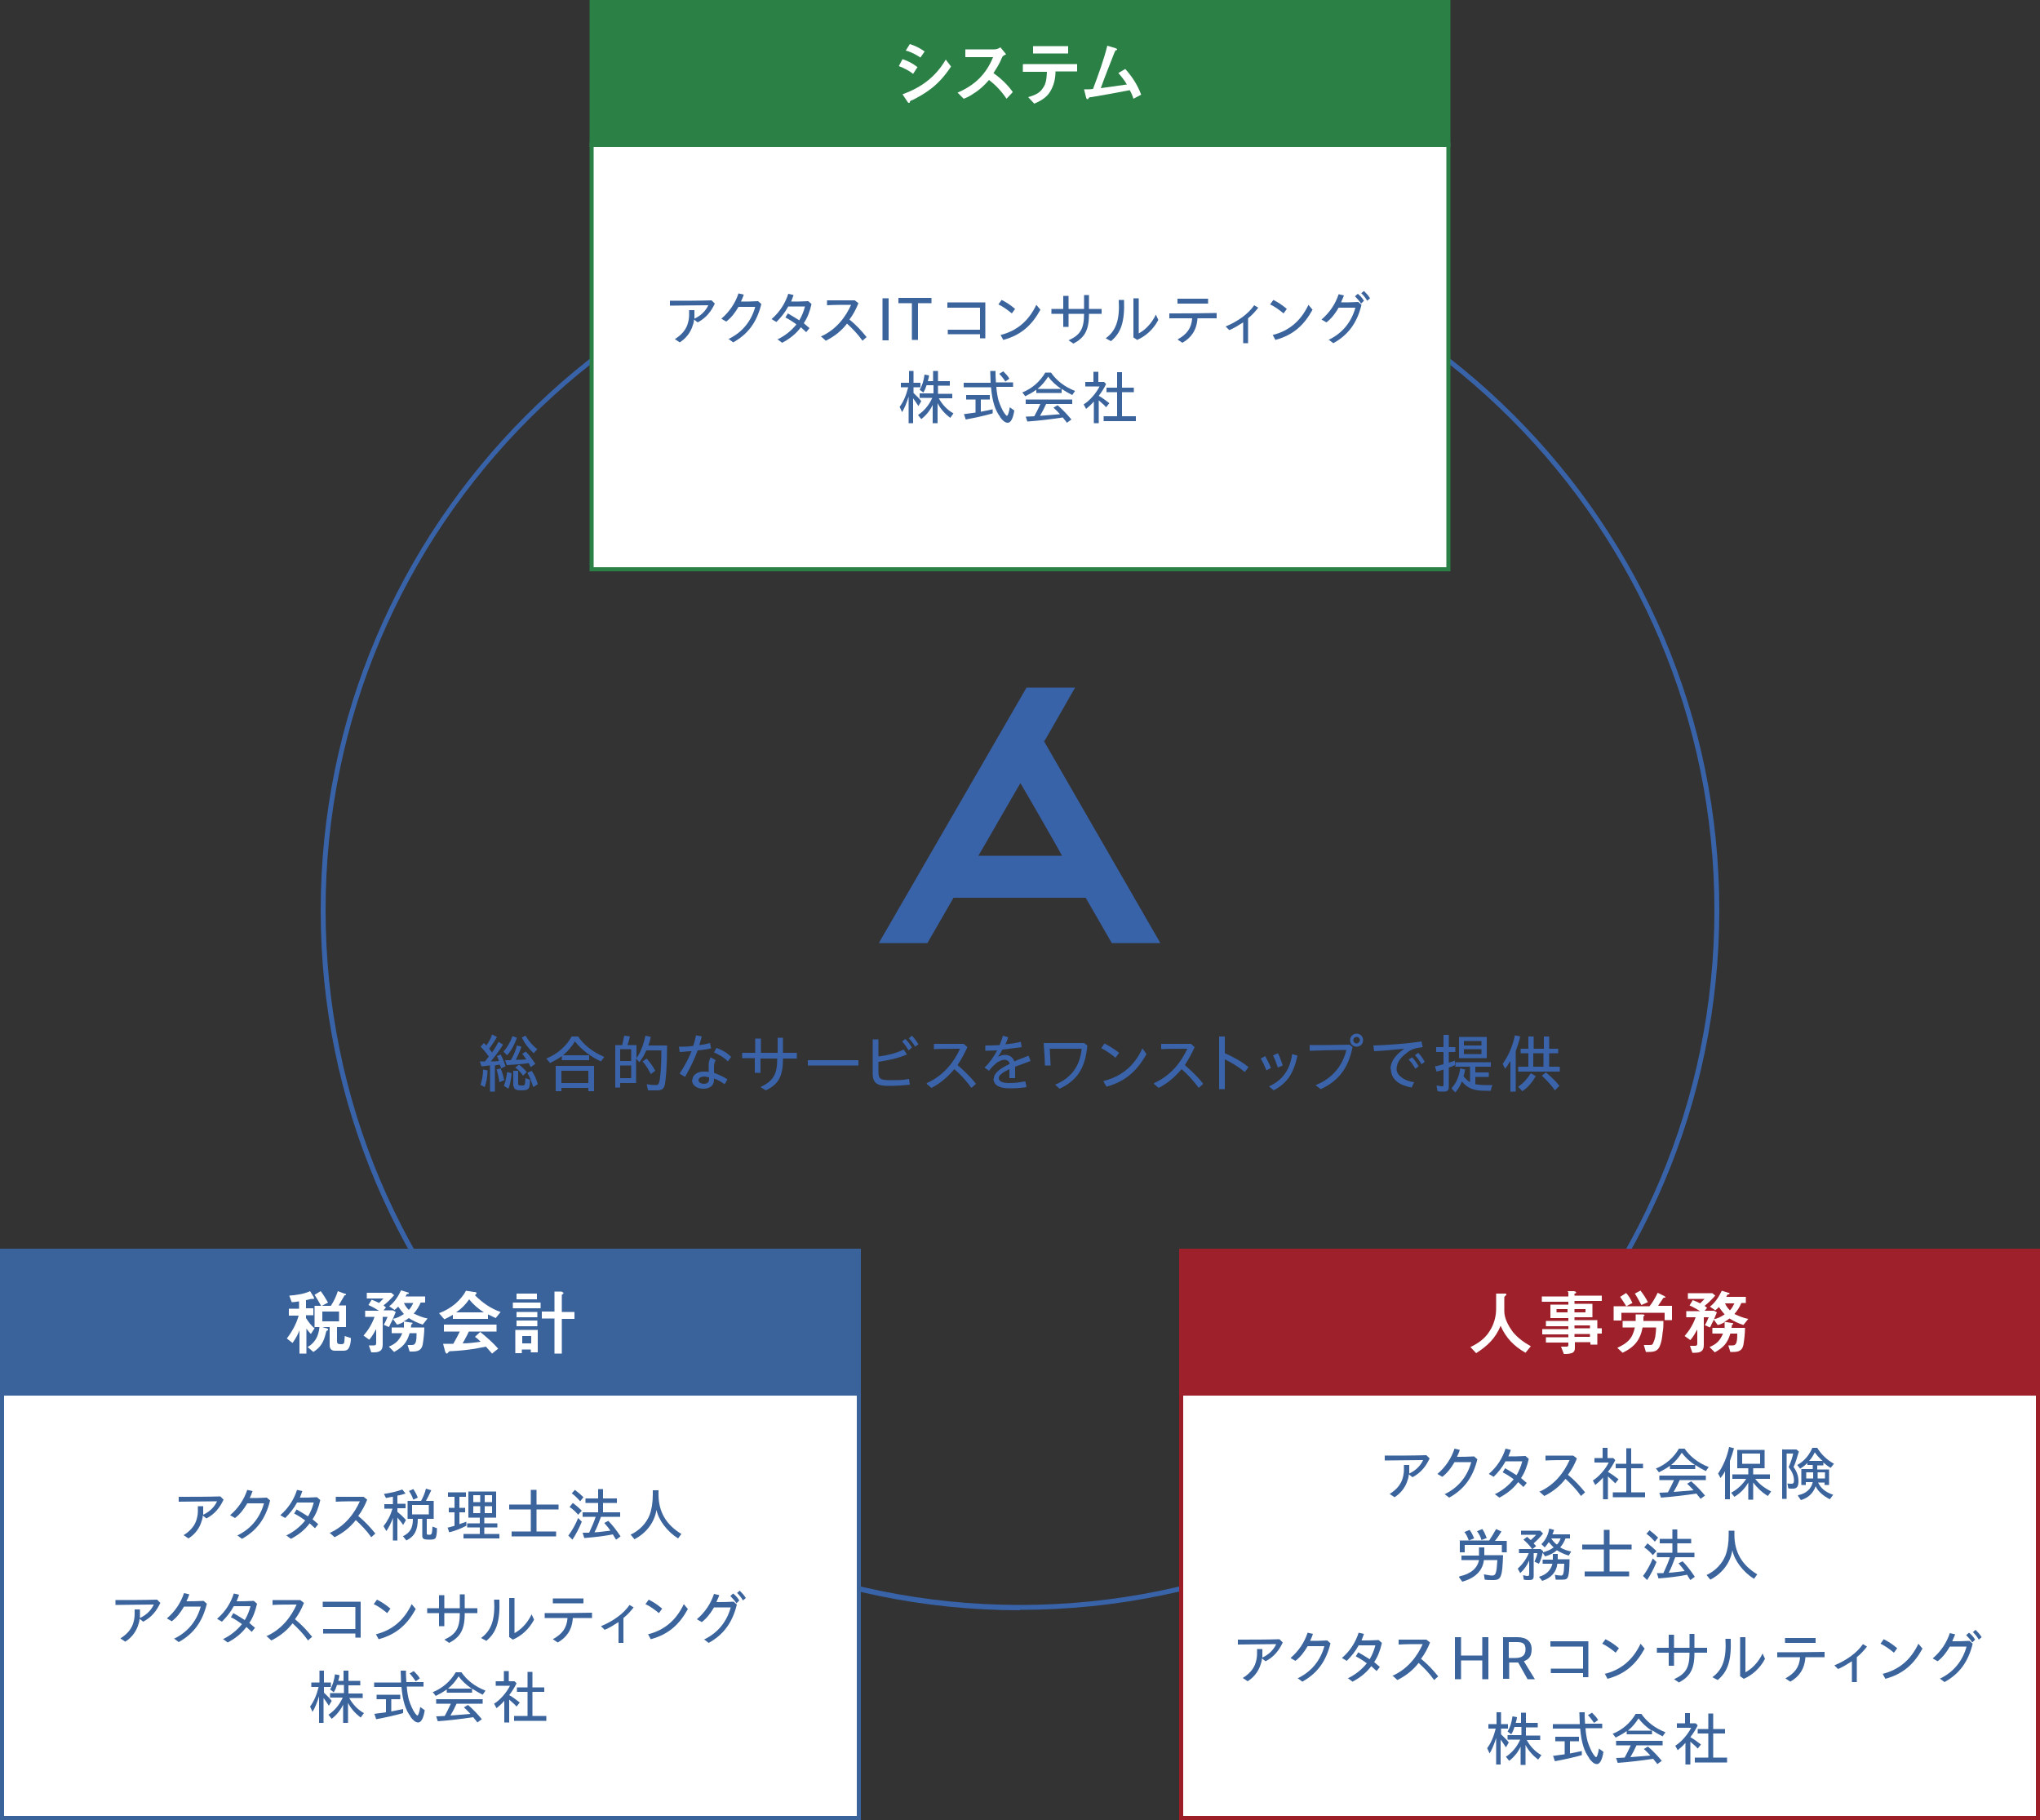 <?xml version="1.0" encoding="UTF-8"?>
<svg id="text" xmlns="http://www.w3.org/2000/svg" width="500" height="446" version="1.1" viewBox="0 0 500 446">
  <rect x="0" y="0" width="500" height="446" fill="#333333" stroke="none"/>
  <path d="M256,181.6c.3-.5,7.5-13.1,7.5-13.1h-11.9l-36.2,62.6h11.9s6.2-10.7,6.4-11.1h32.4c.3.5,6.4,11.1,6.4,11.1h11.9s-28.3-49.1-28.6-49.6ZM239.8,209.7c.8-1.3,9.5-16.5,10.3-17.8.8,1.3,9.5,16.4,10.2,17.8h-20.5Z" style="fill: #3963a9; stroke-width: 0px;"/>
  <path d="M250,394.6c-94.5,0-171.4-77-171.4-171.5S155.5,51.5,250,51.5s171.4,77,171.4,171.5-76.9,171.5-171.4,171.5ZM250,52.7c-93.8,0-170.2,76.4-170.2,170.3s76.3,170.3,170.2,170.3,170.2-76.4,170.2-170.3S343.8,52.7,250,52.7Z" style="fill: #3963a9; stroke-width: 0px;"/>
  <g>
    <rect x="289.5" y="341.5" width="210" height="104" style="fill: #fff; stroke-width: 0px;"/>
    <path d="M499,342v103h-209v-103h209M500,341h-211v105h211v-105h0Z" style="fill: #9c1f27; stroke-width: 0px;"/>
  </g>
  <rect x="289" y="306" width="211" height="36" style="fill: #9d202a; stroke-width: 0px;"/>
  <g>
    <rect x=".5" y="341.5" width="210" height="104" style="fill: #fff; stroke-width: 0px;"/>
    <path d="M210,342v103H1v-103h209M211,341H0v105h211v-105h0Z" style="fill: #3a639c; stroke-width: 0px;"/>
  </g>
  <rect y="306" width="211" height="36" style="fill: #3a639c; stroke-width: 0px;"/>
  <g>
    <rect x="145" y="35.5" width="210" height="104" style="fill: #fff; stroke-width: 0px;"/>
    <path d="M354.5,36v103h-209V36h209M355.5,35h-211v105h211V35h0Z" style="fill: #2b8045; stroke-width: 0px;"/>
  </g>
  <rect x="144.5" width="211" height="36" style="fill: #2b8045; stroke-width: 0px;"/>
  <g>
    <path d="M368.6,317c.5,0,.6,0,.6.2s0,.1-.2.3-.3.3-.3.4v3.4c0,1.8,1,3.6,2.1,5.1,1.2,1.5,2.8,2.6,4.4,3.5l-1.3,1.6c-2.8-1.6-4.8-3.6-6.1-6.6-1.3,3.1-3.2,4.9-6,6.7l-1.4-1.5c1.9-.9,3.6-2.1,4.7-3.9,1.1-1.7,1.6-3.6,1.6-5.6v-3.6h2Z" style="fill: #fff; stroke-width: 0px;"/>
    <path d="M384.2,316.4h1.6c.2.1.5.1.5.3s0,.2-.3.3-.1,0-.1.2v.3h6.7v1.3h-6.7v.7h4.4v3.3h-4.4v.7h5.6v2h1.1v1.3h-1.1v2.7h-1.7v-.6h-3.8v1.3c0,.7-.1,1.1-.8,1.4-.4.1-.9.2-1.4.2h-.5l-.7-1.8c.4,0,.7,0,1.1,0s.7,0,.7-.4v-.6h-5.5v-1.3h5.5v-.7h-6.4v-1.3h6.4v-.7h-5.5v-1.3h5.5v-.7h-4.4v-3.3h4.4v-.7h-6.5v-1.3h6.5v-1ZM384.2,321.6v-.8h-2.7v.8h2.7ZM388.6,321.6v-.8h-2.7v.8h2.7ZM389.7,325.5v-.7h-3.8v.7h3.8ZM389.7,327.6v-.7h-3.8v.7h3.8Z" style="fill: #fff; stroke-width: 0px;"/>
    <path d="M406.3,316.8l1.6.8c.2.1.3.2.3.3s0,.1-.2.1c-.3,0-.3,0-.6.5-.1.2-.3.4-.4.6-.3.4-.4.6-.6.9h3.4v3.5h-1.8v-1.8h-10.6v1.9h-1.9v-3.5h8.8c.8-1,1.4-2.1,2-3.3ZM407.7,323.8c0,.9,0,1.8-.2,2.8-.1,1.2-.3,2.4-.7,3.3-.5,1.1-1.2,1.4-2.7,1.4h-.7l-.5-1.7c.4,0,.7,0,1.4,0s.7-.1.9-.5c.2-.4.4-1,.5-1.5.1-.8.2-1.5.2-2.3h-3.3c-.6,3.1-2,4.8-4.9,6.2l-1.3-1.2c2.5-1.2,3.7-2.2,4.3-5h-3v-1.6h3.2c0-.4,0-.9,0-1.3s0-.2,0-.3h1.9c.2.1.3.2.3.2s0,.1-.2.2c0,0-.1.1-.1.3,0,.2,0,.7,0,.9h4.9ZM398.5,316.8c.7.7,1.2,1.6,1.6,2.5l-1.5.8c-.7-1.1-1-1.6-1.5-2.3l1.4-.9ZM402.1,316.3c.7.9,1.3,1.8,1.8,2.8l-1.6.7c-.5-.9-1-1.9-1.6-2.8l1.5-.8Z" style="fill: #fff; stroke-width: 0px;"/>
    <path d="M417.8,324.9c.4-.7.7-1.4,1-2.1h-1.2v6.8c0,1.5-.8,1.9-2.2,1.9h-.6l-.6-1.7c.3,0,.7,0,1.1,0s.7,0,.7-.6v-3.4c-.5.9-1,1.8-1.7,2.6l-1.4-1c1.2-1.4,2.1-2.9,2.7-4.6h-2.3v-1.5h3.4c-.8-.5-1.7-1-2.6-1.4l.8-1.3c.6.2,1.2.5,1.8.8.4-.4.7-.7,1.1-1.1h-4.1v-1.4h6l.7.6c-.8.9-1.6,1.7-2.6,2.5.2.2.4.3.6.5l-.6.7h2.3l.7.4c-.4,1-.8,2-1.3,2.9-.1.3-.2.5-.4.8l-1.3-.6ZM422.7,325.6c0-.3,0-.6,0-1s0-.4,0-.6c-.5.3-1.1.6-1.7.7l-1-1.4c1-.2,1.8-.6,2.7-1.2-.5-.6-1-1.2-1.4-1.8-.3.3-.6.6-.9.8l-1.3-.9c1.3-1,2.2-2.4,2.9-3.9l1.6.5c.1,0,.3,0,.3.2s-.1.2-.3.2c-.1,0-.2,0-.3.2,0,.2-.2.3-.2.4h4.8v1.5h-1.1c-.4,1-1,1.9-1.7,2.7,1.1.5,2.2,1,3.4,1.2l-1.2,1.5c-1.2-.4-2.3-.9-3.4-1.6-.4.3-.8.6-1.3.8l1.8.3c.3,0,.4,0,.4.2s-.1.1-.2.2c0,0,0,0-.1.1,0,.2-.1.6-.1.7h3.3c0,1.3-.2,3-.4,4.2-.3,1.4-1.2,1.7-2.5,1.7h-.7l-.5-1.6h1c.6,0,.8-.2,1-.7.2-.7.2-1.4.2-2.2h-1.7c-.7,2.4-1.7,3.4-3.8,4.6l-1.3-1.3c1.7-.7,2.6-1.6,3.3-3.3h-2.6v-1.4h2.9ZM422.8,319.4c.3.7.7,1.2,1.2,1.7.5-.5.8-1.1,1.1-1.7h-2.4Z" style="fill: #fff; stroke-width: 0px;"/>
  </g>
  <g>
    <path d="M340.6,366.1c1.6-1,2.5-2.1,3-3.3.3-.8.5-1.7.5-2.6s0-.7,0-1.2h1.3c0,.6,0,.9,0,1.2s0,.6,0,.9c1.7-.8,2.8-2,3.4-3.3-3.1,0-7,.1-9.4.1v-1.2c3.5,0,7.1,0,10.2-.1l.8.8c-.9,1.9-2.1,3.5-4.2,4.6l-.9-.7c0,.7-.3,1.4-.5,2-.6,1.5-1.6,2.7-3,3.6l-1.2-.8Z" style="fill: #3b649d; stroke-width: 0px;"/>
    <path d="M354,366.2c3.6-1.7,5.7-4.6,6.6-7.9-1.5,0-3,0-4.1,0-.8,1.4-1.8,2.7-3,3.6l-1.2-.7c2-1.7,3.4-3.8,4.2-6.2l1.3.3c-.2.6-.4,1.1-.7,1.7,1.2,0,2.6,0,4.2-.1l.8.7c-1.1,4.5-3.3,7.4-6.9,9.4l-1.2-.9Z" style="fill: #3b649d; stroke-width: 0px;"/>
    <path d="M366.3,366.2c1.9-.9,3.5-2.2,4.7-3.7-.8-.6-1.7-1.2-2.7-1.7l.6-1c1,.6,1.9,1.1,2.8,1.7.6-1,1.1-2.2,1.4-3.4-1.5,0-3,0-4.1,0-.8,1.5-1.8,2.7-2.9,3.8l-1.2-.7c2.1-1.8,3.4-4,4.1-6.2l1.3.3c-.2.6-.4,1.1-.6,1.6,1.2,0,2.5,0,4.2-.1l.8.7c-.4,1.8-1,3.4-1.9,4.7.5.4.9.8,1.4,1.2l-.8,1c-.4-.4-.9-.8-1.3-1.2-1.2,1.6-2.7,2.8-4.6,3.8l-1.2-.9Z" style="fill: #3b649d; stroke-width: 0px;"/>
    <path d="M377.2,365.6c3.9-1.7,6.2-4.9,7.5-7.8-2.2,0-4.2,0-5.9.1v-1.2c1.8,0,3.9,0,6.8,0l.9.7c-.6,1.5-1.3,2.8-2.2,4,1.6,1.3,2.9,2.7,4.2,4.3l-1,.9c-1.2-1.7-2.5-3-3.8-4.2-1.3,1.7-3,3.1-5.2,4.2l-1.1-1Z" style="fill: #3b649d; stroke-width: 0px;"/>
    <path d="M392.8,362.2c-.6.7-1.2,1.2-1.8,1.7l-.6-1.1c1.5-.9,3.1-2.8,3.9-4.4h-3.5v-1.1h2v-2.5h1.2v2.5h1.4l.5.5c-.4.9-1.1,2-1.8,2.9.9.5,1.7,1.1,2.6,1.8l-.8,1c-.4-.4-.9-.9-1.8-1.7v5.6h-1.2v-5.3ZM395.4,365.7h3.2v-5.9h-2.6v-1.1h2.6v-3.8h1.2v3.8h2.9v1.1h-2.9v5.9h3.4v1.2h-7.9v-1.2Z" style="fill: #3b649d; stroke-width: 0px;"/>
    <path d="M405.8,359.9c2.5-1,4.4-2.7,5.7-4.9h1.4c1.3,1.9,3.3,3.5,5.9,4.5l-.7,1c-.8-.4-1.7-.9-2.6-1.5v1h-6.2v-.8c-.8.6-1.7,1.1-2.7,1.6l-.7-.9ZM415.8,366c-2.6.4-5.9.8-8.7,1l-.4-1.2c.8,0,1.7-.1,2.1-.1.5-.9,1-1.9,1.5-3h-3.6v-1.1h11.4v1.1h-6.4c-.5,1.1-.9,1.9-1.5,2.9,1.6-.1,3.4-.3,4.9-.4-.5-.5-.7-.8-1.6-1.6l1-.6c1.2,1,2.5,2.4,3.4,3.5l-1.1.8c-.4-.6-.6-.7-1-1.3ZM415.4,359c-1.3-.9-2.4-1.9-3.2-3-.7,1.1-1.5,2.1-2.6,3h5.9Z" style="fill: #3b649d; stroke-width: 0px;"/>
    <path d="M422.8,360.5c-.3.7-.7,1.1-1.1,1.7l-.6-1.1c1.2-1.8,2.2-4,2.7-6.5l1.2.3c-.3,1.1-.6,2-1,3.1v9.4h-1.2v-6.9ZM428.5,363.3c-.7,1.3-1.9,2.6-3.4,3.5l-.8-1c1.5-.8,2.8-2,3.7-3.4h-3.4v-1.1h3.9v-1.5h-2.7v-4.5h6.7v4.5h-2.8v1.5h4.1v1.1h-3.6c.9,1.2,2.2,2.2,3.9,3.1l-.8,1.1c-1.5-.9-2.7-2.1-3.6-3.3v4.2h-1.2v-4.1ZM431.4,358.7v-2.5h-4.4v2.5h4.4Z" style="fill: #3b649d; stroke-width: 0px;"/>
    <path d="M436.9,355.2h3.4l.6.5c-.5,1.7-.8,2.7-1.3,3.8.8,1.1,1.2,2.2,1.2,3.5s-.4,1.8-1.4,1.8-.7,0-1.1-.1l-.2-1.2c.3.1.6.1,1,.1s.6-.2.6-.8c0-1.1-.4-2.1-1.3-3.3.5-1.1.9-2.3,1.1-3.3h-1.6v11.1h-1.1v-12.2ZM440.7,366.4c2-.4,3.2-1.5,3.6-3.2h-1.7v.7h-1.1v-3.9h2.8v-1h-1.3v-.5c-.5.5-1.1,1-1.8,1.4l-.7-.9c1.7-.9,3-2.5,3.7-4.2h1.2c1,1.6,2.3,2.9,4.1,3.9l-.8,1c-.6-.3-1.2-.8-1.8-1.3v.7h-1.5v1h2.9v3.8h-1.1v-.6h-1.6c.7,1.4,1.7,2.3,3.7,3l-.8,1.1c-1.6-.8-2.9-1.9-3.5-3.2-.5,1.6-1.8,2.9-3.6,3.4l-.7-1ZM444.4,362.3v-1.5h-1.7v1.5h1.7ZM446.7,358c-.8-.7-1.4-1.4-1.9-2.1-.4.8-.8,1.5-1.4,2.1h3.2ZM447.3,362.3v-1.5h-1.8v1.5h1.8Z" style="fill: #3b649d; stroke-width: 0px;"/>
    <path d="M357.7,386.3c2.8-.6,4.4-2,4.8-4h-4.3v-1.1h4.3v-2h1.3v1.9h4.6c-.1,2.6-.2,4.1-.5,4.9-.3.9-.7,1.2-1.9,1.2s-1.4,0-2.1-.1l-.2-1.3c.7.1,1.5.3,2,.3.9,0,1.1-.5,1.3-3.8h-3.3c-.3,2.6-2.1,4.4-5.3,5.3l-.8-1.1ZM357.7,377.5h7.3c.6-.9,1.2-1.9,1.7-2.8l1.3.6c-.5.8-1,1.6-1.6,2.3h2.9v2.8h-1.2v-1.8h-9.1v1.8h-1.2v-2.8ZM359,375.4l1.2-.5c.5.7.8,1.3,1.1,2.1l-1.3.5c-.3-.8-.6-1.5-1.1-2.1ZM362.1,375.2l1.2-.5c.4.5.7,1.2,1.1,2.2l-1.3.5c-.2-.8-.6-1.5-1.1-2.2Z" style="fill: #3b649d; stroke-width: 0px;"/>
    <path d="M373.5,387.2l-.2-1.2c.4.1.8.2,1.1.2s.4-.1.4-.5v-3.3c-.5,1.2-1.3,2.3-2.2,3.1l-.6-1.1c1.1-1,2.1-2.3,2.7-3.8h-2.4v-1h3.2c-.5-.8-1.4-1.7-2.1-2.3l.9-.7c.3.3.4.4.9.8.5-.5,1-.9,1.3-1.3h-3.7v-1h4.7l.7.7c-.7.9-1.5,1.7-2.3,2.4.2.3.4.4.6.7l-.9.7h2l.6.5v.3c1-.3,1.8-.6,2.6-1.2-.4-.4-.8-.8-1.2-1.3-.3.4-.6.9-1,1.3l-.8-.8c1-1,1.7-2.3,1.9-3.8l1.2.3c-.1.4-.2.6-.4,1.1h4.3v1h-1.1c-.3.8-.7,1.5-1.3,2.2.8.5,1.7.8,2.7,1l-.6,1c-1.1-.3-2.1-.8-2.9-1.3-.8.7-1.8,1.2-2.9,1.5l-.6-.9c-.2,1-.5,1.9-.9,2.7l-1.1-.5c.3-.7.6-1.4.7-2.1h-.9v5.6c0,.8-.3,1-1.1,1s-.9,0-1.3-.1ZM377.2,386.4c1.8-.5,2.9-1.6,3.3-3.2h-2.4v-1h2.5v-1.4h1.2v1.3h2.9c-.1,4.6-.3,5-1.7,5s-1,0-1.7,0l-.2-1.2c.4.1,1,.2,1.5.2s.7-.2.8-2.9h-1.7c-.2,2-1.5,3.5-3.7,4.2l-.8-1ZM382.5,377h-2.3c.4.6.9,1.2,1.4,1.5.4-.4.7-.9.9-1.5Z" style="fill: #3b649d; stroke-width: 0px;"/>
    <path d="M388.4,385.1h4.7v-5.4h-5.3v-1.2h5.3v-3.6h1.4v3.6h5.4v1.2h-5.4v5.4h4.8v1.2h-10.9v-1.2Z" style="fill: #3b649d; stroke-width: 0px;"/>
    <path d="M402.7,386.2c.9-1.2,1.7-2.6,2.4-4.3l.9.9c-.7,1.7-1.5,3.2-2.3,4.4l-1-1ZM403,379.2l.8-1c.8.6,1.5,1.2,2.2,1.9l-.9,1c-.6-.7-1.3-1.4-2.1-1.9ZM403.5,375.9l.8-.9c.8.6,1.5,1.2,2.1,1.8l-.8,1c-.6-.7-1.3-1.4-2-1.9ZM413.5,385.9c-1.9.4-4.4.7-7,.9l-.4-1.3c.6,0,1.1,0,1.6,0,.7-1.5,1.2-2.7,1.6-3.9h-3.2v-1.1h3.8v-2.3h-3.1v-1.1h3.1v-2.3h1.2v2.3h3.4v1.1h-3.4v2.3h4.2v1.1h-4.7c-.6,1.6-1,2.7-1.6,3.8.9,0,1.9-.2,3.9-.4-.6-.9-.9-1.2-1.5-1.9l1-.5c1,1,2,2.3,3,3.8l-1.1.8c-.4-.6-.5-.8-.8-1.3Z" style="fill: #3b649d; stroke-width: 0px;"/>
    <path d="M418.2,386c2.2-1,3.9-2.8,4.7-4.8.5-1.3.8-3,.8-5.1v-1h1.4v1c0,4.2,1.8,7.4,5.6,9.7l-.8,1.1c-2.7-1.7-4.8-4.5-5.3-7-.5,3.1-2.5,5.7-5.4,7.2l-.9-1.1Z" style="fill: #3b649d; stroke-width: 0px;"/>
    <path d="M304.6,411.2c1.6-1,2.5-2.1,3-3.3.3-.8.5-1.7.5-2.6s0-.7,0-1.2h1.3c0,.6,0,.9,0,1.2s0,.6,0,.9c1.7-.8,2.8-2,3.4-3.3-3.1,0-7,.1-9.4.1v-1.2c3.5,0,7.1,0,10.2-.1l.8.8c-.9,1.9-2.1,3.5-4.2,4.6l-.9-.7c0,.7-.3,1.4-.5,2-.6,1.5-1.6,2.7-3,3.6l-1.2-.8Z" style="fill: #3b649d; stroke-width: 0px;"/>
    <path d="M318,411.3c3.6-1.7,5.7-4.6,6.6-7.9-1.5,0-3,0-4.1,0-.8,1.4-1.8,2.7-3,3.6l-1.2-.7c2-1.7,3.4-3.8,4.2-6.2l1.3.3c-.2.6-.4,1.1-.7,1.7,1.2,0,2.6,0,4.2-.1l.8.7c-1.1,4.5-3.3,7.4-6.9,9.4l-1.2-.9Z" style="fill: #3b649d; stroke-width: 0px;"/>
    <path d="M330.3,411.3c1.9-.9,3.5-2.2,4.7-3.7-.8-.6-1.7-1.2-2.7-1.7l.6-1c1,.6,1.9,1.1,2.8,1.7.6-1,1.1-2.2,1.4-3.4-1.5,0-3,0-4.1,0-.8,1.5-1.8,2.7-2.9,3.8l-1.2-.7c2.1-1.8,3.4-4,4.1-6.2l1.3.3c-.2.6-.4,1.1-.6,1.6,1.2,0,2.5,0,4.2-.1l.8.7c-.4,1.8-1,3.4-1.9,4.7.5.4.9.8,1.4,1.2l-.8,1c-.4-.4-.9-.8-1.3-1.2-1.2,1.6-2.7,2.8-4.6,3.8l-1.2-.9Z" style="fill: #3b649d; stroke-width: 0px;"/>
    <path d="M341.2,410.7c3.9-1.7,6.2-4.9,7.5-7.8-2.2,0-4.2,0-5.9.1v-1.2c1.8,0,3.9,0,6.8,0l.9.7c-.6,1.5-1.3,2.8-2.2,4,1.6,1.3,2.9,2.7,4.2,4.3l-1,.9c-1.2-1.7-2.5-3-3.8-4.2-1.3,1.7-3,3.1-5.2,4.2l-1.1-1Z" style="fill: #3b649d; stroke-width: 0px;"/>
    <path d="M356.6,401.2h1.5v4.5h5.2v-4.5h1.5v10.3h-1.5v-4.6h-5.2v4.6h-1.5v-10.3Z" style="fill: #3b649d; stroke-width: 0px;"/>
    <path d="M368.3,401.2h3.6c2.2,0,3.5,1,3.5,2.9s-.7,2.5-1.9,3l2.7,4.4h-1.8l-2.3-4.1c-.2,0-.5,0-.7,0h-1.5v4h-1.5v-10.3ZM369.8,402.4v3.9h1.6c1.7,0,2.5-.7,2.5-2.1s-.6-1.8-2.1-1.8h-1.9Z" style="fill: #3b649d; stroke-width: 0px;"/>
    <path d="M380.1,408.9c2.5,0,5.2,0,7.9,0,0-1.8,0-3.6,0-5.4-3.1,0-5.7,0-8,0v-1.3c2.1,0,5.2,0,9.3,0,0,2.9,0,5.9,0,8.8h-1.3v-1c-2.5,0-5.3,0-7.9,0v-1.3Z" style="fill: #3b649d; stroke-width: 0px;"/>
    <path d="M392.7,402.8l.8-1.1c1.2.6,2.1,1.2,3.3,2.2l-.8,1.1c-1.1-.9-2.2-1.7-3.3-2.2ZM393.3,410.2c4-1,6.9-3.4,8.8-7.4l1,1.2c-2.1,3.8-4.7,6.2-9.1,7.4l-.7-1.3Z" style="fill: #3b649d; stroke-width: 0px;"/>
    <path d="M409,405c-1.1,0-2,0-2.9,0v-1.2c.8,0,1.8,0,2.9,0,0-1.1,0-2.1,0-3.2h1.3c0,1.1,0,2.1,0,3.2,1.2,0,2.5,0,3.8,0v-3.4s1.2,0,1.2,0c0,1.1,0,2.2,0,3.4,1,0,2.1,0,3.1,0v1.2s-3.1,0-3.1,0v.2c0,4-1.2,5.7-3.8,7.1l-1.2-.8c2.8-1.3,3.8-2.7,3.8-6.5h0c-1.4,0-2.6,0-3.8,0,0,1.1,0,2.1,0,3.2h-1.3c0-1.1,0-2.1,0-3.2Z" style="fill: #3b649d; stroke-width: 0px;"/>
    <path d="M419.7,411c2.5-1.8,3.5-4.5,3.2-9.4h1.3c.2,5.5-.8,8.1-3.2,10.1l-1.3-.7ZM426.5,410.7c0-3.3,0-6.4,0-9.5h1.3c0,2.9,0,5.7,0,8.6,1.5-.8,3.1-2.3,4.2-4.6l.6,1.3c-1.2,2.3-3.1,4-5.2,4.9l-1-.7Z" style="fill: #3b649d; stroke-width: 0px;"/>
    <path d="M437.6,411.3c2.3-1.3,3.4-2.7,3.6-5.2h-5.6s0-1.2,0-1.2c3.5,0,7.4,0,11.6-.1v1.3c-1.6,0-3.2,0-4.7,0-.2,3-1.6,4.8-3.7,6l-1.2-.8ZM437.5,401.4c2.5,0,4.8,0,7.5,0v1.2c-2.8,0-4.8,0-7.5,0v-1.2Z" style="fill: #3b649d; stroke-width: 0px;"/>
    <path d="M449.6,408.1c2.9-1.2,5.5-3,7-5.2l1,.6c-.7.9-1.5,1.8-2.5,2.6,0,2,0,4,0,6.1h-1.2c0-1.7,0-3.4,0-5.1-1.1.7-2.2,1.4-3.4,1.9l-.9-.9Z" style="fill: #3b649d; stroke-width: 0px;"/>
    <path d="M460.9,402.8l.8-1.1c1.2.6,2.1,1.2,3.3,2.2l-.8,1.1c-1.1-.9-2.2-1.7-3.3-2.2ZM461.4,410.2c4-1,6.9-3.4,8.8-7.4l1,1.2c-2.1,3.8-4.7,6.2-9.1,7.4l-.7-1.3Z" style="fill: #3b649d; stroke-width: 0px;"/>
    <path d="M475.4,411.4c3.6-1.7,5.7-4.6,6.6-7.9-1.5,0-3,0-4.1,0-.8,1.4-1.8,2.7-3,3.6l-1.2-.7c2-1.7,3.4-3.8,4.2-6.2l1.3.3c-.2.6-.5,1.1-.7,1.7,1.2,0,2.6,0,4.2-.1l.8.7c-1.1,4.5-3.3,7.4-6.9,9.4l-1.2-.9ZM481.9,400.7l.7-.6c.6.5,1,.9,1.5,1.7l-.7.7c-.5-.8-.9-1.1-1.5-1.8ZM483.5,400l.7-.6c.6.6,1,1,1.5,1.8l-.7.6c-.4-.7-.9-1.3-1.4-1.8Z" style="fill: #3b649d; stroke-width: 0px;"/>
    <path d="M366.7,425.9c-.5,1.6-1,2.8-1.6,3.8l-.6-1.3c.9-1.2,1.6-2.8,2.1-4.8h-1.8v-1.1h2v-2.9h1.1v2.9h1.7v1.1h-1.7v1.4c.7.7,1.3,1.2,1.9,2l-.7,1.2c-.5-.8-.8-1.2-1.3-1.9v6.1h-1.1v-6.5ZM372.8,427.8c-.6,1.4-1.6,2.7-2.9,3.7l-.8-1c1.5-1,2.7-2.4,3.5-4.2h-3.1v-1.1h3.4v-2h-1.7c-.2.6-.4,1.2-.8,1.8l-.9-.7c.6-.9,1-2.2,1.2-3.7l1.1.2c0,.5-.2.9-.3,1.4h1.3v-2.5h1.2v2.5h2.9v1.1h-2.9v2h3.5v1.1h-3.3c.8,1.5,2.1,2.9,3.6,3.7l-.8,1.1c-1.3-1-2.4-2.2-3.1-3.6v4.9h-1.2v-4.7Z" style="fill: #3b649d; stroke-width: 0px;"/>
    <path d="M389.5,430.8c-1.2-1.6-1.9-3.7-2.2-7.2h-6.7v-1.1h6.6c0-1-.1-2.1-.1-2.9h1.3c0,.8,0,1.7.1,2.8h4.2v1.1h-4.1c.1,1.4.3,2.4.5,3.2.4,1.3,1,2.6,1.5,3.3.3.4.5.6.6.6.2,0,.5-.8.7-2.1l1.1.8c-.3,2-.9,3-1.6,3s-1.3-.6-1.9-1.4ZM380.6,430.3c.8-.1,2-.3,2.9-.4v-3.2h-2.3v-1.1h5.8v1.1h-2.2v3c.9-.2,2.1-.4,2.9-.6v1c-1.7.5-4.4,1.1-6.6,1.5l-.4-1.2ZM389.2,420.3l1-.6c.7.7,1.1,1.1,1.5,1.8l-1,.7c-.5-.7-1-1.4-1.5-1.9Z" style="fill: #3b649d; stroke-width: 0px;"/>
    <path d="M395.2,424.9c2.5-1,4.4-2.7,5.7-4.9h1.4c1.3,1.9,3.3,3.5,5.9,4.5l-.7,1c-.8-.4-1.7-.9-2.6-1.5v1h-6.2v-.8c-.8.6-1.7,1.1-2.7,1.6l-.7-.9ZM405.2,431c-2.6.4-5.9.8-8.7,1l-.4-1.2c.8,0,1.7-.1,2.1-.1.5-.9,1-1.9,1.5-3h-3.6v-1.1h11.4v1.1h-6.4c-.5,1.1-.9,1.9-1.5,2.9,1.6-.1,3.4-.3,4.9-.4-.5-.5-.7-.8-1.6-1.6l1-.6c1.2,1,2.5,2.4,3.4,3.5l-1.1.8c-.4-.6-.6-.7-1-1.3ZM404.8,424.1c-1.3-.9-2.4-1.9-3.2-3-.7,1.1-1.5,2.1-2.6,3h5.9Z" style="fill: #3b649d; stroke-width: 0px;"/>
    <path d="M413,427.2c-.6.7-1.2,1.2-1.8,1.7l-.6-1.1c1.5-.9,3.1-2.8,3.9-4.4h-3.5v-1.1h2v-2.5h1.2v2.5h1.4l.5.5c-.4.9-1.1,2-1.8,2.9.9.5,1.7,1.1,2.6,1.8l-.8,1c-.4-.5-.9-.9-1.8-1.7v5.6h-1.2v-5.3ZM415.5,430.7h3.2v-5.9h-2.6v-1.1h2.6v-3.8h1.2v3.8h2.9v1.1h-2.9v5.9h3.4v1.2h-7.9v-1.2Z" style="fill: #3b649d; stroke-width: 0px;"/>
  </g>
  <g>
    <path d="M73.3,318.9c-.6.1-1.2.2-1.8.2l-.6-1.6c1.5-.1,3.7-.4,5.1-1.1l.8,1.3c0,.1.2.3.2.4s0,.2-.2.2-.1,0-.2,0c0,0-.1,0-.2,0-.3,0-1.2.3-1.4.3v2h1.8v1.7h-1.8v.7c.6.9,1.2,1.8,2.1,2.5l-.9,1.4c-.4-.4-.8-.9-1.1-1.3v6.1h-1.7v-5.7c-.4,1.1-1,2.1-1.7,3.1l-1.4-1.1c1.3-1.7,2.3-3.5,2.9-5.6h-2.4v-1.7h2.5v-1.7ZM77.1,325.3v-5.3h1.6c-.5-.9-1-1.8-1.6-2.7l1.5-.9c.7.9,1.2,1.8,1.8,2.8l-1.5.8h2.2c.7-1.1,1.3-2.3,1.7-3.6l1.6.6c.3,0,.4.1.4.2s0,.2-.2.2c-.2,0-.3.2-.3.3-.2.3-.4.7-.6,1-.2.4-.5.9-.7,1.2h1.8v5.3h-2.2v3.5c0,.5.2.7.9.7s.8-.1.9-.6c0-.5.1-.9.1-1.4l1.5.5c0,.8-.1,1.7-.5,2.4-.3.6-.8.7-1.4.7h-2c-.9,0-1.3-.5-1.3-1.4v-4.4h-1.8l1,.3c.1,0,.4.1.4.3s0,.2-.3.3c-.1,0-.1.2-.2.4-.5,2.2-1.2,3.6-3.1,4.8l-1.4-1.2c1.9-1.1,2.7-2.8,2.9-4.9h-1.3ZM83.1,323.8v-2.4h-4.1v2.4h4.1Z" style="fill: #fff; stroke-width: 0px;"/>
    <path d="M94,324.8c.4-.7.7-1.4,1-2.1h-1.2v6.8c0,1.5-.8,1.9-2.2,1.9h-.6l-.6-1.7c.3,0,.7,0,1.1,0s.7,0,.7-.6v-3.4c-.5.9-1,1.8-1.7,2.6l-1.4-1c1.2-1.4,2.1-2.9,2.7-4.6h-2.3v-1.5h3.4c-.8-.5-1.7-1-2.6-1.4l.8-1.3c.6.2,1.2.5,1.8.8.4-.4.7-.7,1.1-1.1h-4.1v-1.4h6l.7.6c-.8.9-1.6,1.7-2.6,2.5.2.2.4.3.6.5l-.6.7h2.3l.7.4c-.4,1-.8,2-1.3,2.9-.1.3-.2.5-.4.8l-1.3-.6ZM99,325.5c0-.3,0-.6,0-1s0-.4,0-.6c-.5.3-1.1.6-1.7.7l-1-1.4c1-.2,1.8-.6,2.7-1.2-.5-.6-1-1.2-1.4-1.8-.3.3-.6.6-.9.8l-1.3-.9c1.3-1,2.2-2.4,2.9-3.9l1.6.5c.1,0,.3,0,.3.2s-.1.2-.3.2c-.1,0-.2,0-.3.2,0,.2-.2.3-.2.4h4.8v1.5h-1.1c-.4,1-1,1.9-1.7,2.7,1.1.5,2.2,1,3.4,1.2l-1.2,1.5c-1.2-.4-2.3-.9-3.4-1.6-.4.3-.8.6-1.3.8l1.8.3c.3,0,.4,0,.4.2s-.1.1-.2.2c0,0,0,0-.1.1,0,.2-.1.6-.1.7h3.3c0,1.3-.2,3-.4,4.2-.3,1.4-1.2,1.7-2.5,1.7h-.7l-.5-1.6h1c.6,0,.8-.2,1-.7.2-.7.2-1.4.2-2.2h-1.7c-.7,2.4-1.7,3.4-3.8,4.6l-1.3-1.3c1.7-.7,2.6-1.6,3.3-3.3h-2.6v-1.4h2.9ZM99,319.3c.3.7.7,1.2,1.2,1.7.5-.5.8-1.1,1.1-1.7h-2.4Z" style="fill: #fff; stroke-width: 0px;"/>
    <path d="M111,322.2c-.7.4-1.4.8-2.1,1.1l-1.3-1.5c1.4-.5,2.8-1.3,4-2.3,1-.9,2-2,2.6-3.2l1.9.3c.5,0,.7.1.7.3s-.2.3-.4.5c1.8,1.8,3.9,3.3,6.3,4.1l-1.2,1.5c-.6-.3-1.3-.6-1.9-.9v1.1h-8.6v-1ZM114.9,326.3c-.4,1-1,1.9-1.5,2.9,1.5,0,2.9-.2,4.4-.4-.4-.4-.9-.9-1.4-1.2l1.3-1.2c1.6,1.3,3.1,2.6,4.4,4.1l-1.5,1.2c-.5-.6-1-1.1-1.5-1.7-.9.2-1.7.3-2.6.5-1.9.3-3.8.5-5.7.6-.7,0-.7,0-1.1.5,0,0-.1.1-.2.1-.2,0-.3-.3-.4-.5l-.5-1.9c.8,0,1.7,0,2.5,0,.6-1,1.1-2,1.6-3h-3.9v-1.7h12.9v1.7h-6.8ZM118.6,321.6c-1.4-.9-2.6-1.9-3.6-3.2-.9,1.3-1.9,2.3-3.2,3.2h6.7Z" style="fill: #fff; stroke-width: 0px;"/>
    <path d="M125.7,320.6v-1.4h6.8v1.4h-6.8ZM126.3,325.9h5.5v5.5h-1.7v-.7h-2.2v.9h-1.6v-5.7ZM126.6,322.8v-1.3h5.1v1.3h-5.1ZM126.6,325v-1.4h5.1v1.4h-5.1ZM126.6,318.4v-1.4h5v1.4h-5ZM130.2,327.4h-2.2v1.8h2.2v-1.8ZM135.9,323.1h-3.1v-1.7h3.1v-4.9h1.7c.2.1.5.2.5.4s0,.1-.3.3c0,0-.1.1-.1.2v4.1h3.1v1.7h-3.1v8.5h-1.8v-8.5Z" style="fill: #fff; stroke-width: 0px;"/>
  </g>
  <g>
    <path d="M45,376.2c1.6-1,2.5-2.1,3-3.3.3-.8.5-1.7.5-2.6s0-.7,0-1.2h1.3c0,.6,0,.9,0,1.2s0,.6,0,.9c1.7-.8,2.8-2,3.4-3.3-3.1,0-7,.1-9.4.1v-1.2c3.5,0,7.1,0,10.2-.1l.8.8c-.9,1.9-2.1,3.5-4.2,4.6l-.9-.7c0,.7-.3,1.4-.5,2-.6,1.5-1.6,2.7-3,3.6l-1.2-.8Z" style="fill: #3b649d; stroke-width: 0px;"/>
    <path d="M58.1,376.3c3.6-1.7,5.7-4.6,6.6-7.9-1.5,0-3,0-4.1,0-.8,1.4-1.8,2.7-3,3.6l-1.2-.7c2-1.7,3.4-3.8,4.2-6.2l1.3.3c-.2.6-.4,1.1-.7,1.7,1.2,0,2.6,0,4.2-.1l.8.7c-1.1,4.5-3.3,7.4-6.9,9.4l-1.2-.9Z" style="fill: #3b649d; stroke-width: 0px;"/>
    <path d="M70.1,376.3c1.9-.9,3.5-2.2,4.7-3.7-.8-.6-1.7-1.2-2.7-1.7l.6-1c1,.6,1.9,1.1,2.8,1.7.6-1,1.1-2.2,1.4-3.4-1.5,0-3,0-4.1,0-.8,1.5-1.8,2.7-2.9,3.8l-1.2-.7c2.1-1.8,3.4-4,4.1-6.2l1.3.3c-.2.6-.4,1.1-.6,1.6,1.2,0,2.5,0,4.2-.1l.8.7c-.4,1.8-1,3.4-1.9,4.7.5.4.9.8,1.4,1.2l-.8,1c-.4-.4-.9-.8-1.3-1.2-1.2,1.6-2.7,2.8-4.6,3.8l-1.2-.9Z" style="fill: #3b649d; stroke-width: 0px;"/>
    <path d="M80.7,375.7c3.9-1.7,6.2-4.9,7.5-7.8-2.2,0-4.2,0-5.9.1v-1.2c1.8,0,3.9,0,6.8,0l.9.7c-.6,1.5-1.3,2.8-2.2,4,1.6,1.3,2.9,2.7,4.2,4.3l-1,.9c-1.2-1.7-2.5-3-3.8-4.2-1.3,1.7-3,3.1-5.2,4.2l-1.1-1Z" style="fill: #3b649d; stroke-width: 0px;"/>
    <path d="M96.4,371.7c-.5,1.5-1.1,2.6-1.7,3.5l-.7-1.2c1-1.3,1.7-2.6,2.2-4.3h-2v-1.1h2.1v-1.8c-.4,0-1.1.2-1.7.3l-.5-1c1.8-.3,3.2-.6,4.5-1.1l.8,1c-.6.2-1.3.4-2,.5v2h2v1.1h-2v.9c.9.7,1.5,1.3,2.1,2l-.7,1.2c-.5-.8-.9-1.2-1.4-1.8v5.6h-1.1v-5.8ZM98.7,376.5c1.8-.9,2.5-2,2.5-4.3h-1.3v-4.4h3.3c.5-.9.9-1.8,1.2-3l1.3.4c-.5,1.1-.9,1.9-1.3,2.6h1.9v4.4h-1.7v3.5c0,.3,0,.4.6.4s.7-.1.8-2l1.1.4c0,1.5-.2,2.2-.4,2.5-.3.2-.6.3-1.4.3-1.5,0-1.8-.2-1.8-1v-4.1h-1.1c0,2.8-.8,4.3-2.8,5.3l-.8-1ZM100.2,365.4l1.1-.5c.4.6.8,1.3,1.1,2.1l-1.1.5c-.3-.9-.7-1.6-1.1-2.2ZM105.1,371.1v-2.3h-4.1v2.3h4.1Z" style="fill: #3b649d; stroke-width: 0px;"/>
    <path d="M109.6,374.4c.5-.1,1-.3,1.8-.5v-3.3h-1.4v-1.1h1.4v-2.7h-1.6v-1.1h4.4v1.1h-1.6v2.7h1.4v1.1h-1.4v2.9l1.7-.6v1c-1.4.7-2.9,1.3-4.2,1.6l-.4-1.2ZM113.7,375.9h3.9v-1.6h-3.1v-1h3.1v-1.4h-2.8v-6.4h6.8v6.4h-2.9v1.4h3.2v1h-3.2v1.6h3.7v1.1h-8.8v-1.1ZM117.7,368.1v-1.7h-1.7v1.7h1.7ZM117.7,370.8v-1.7h-1.7v1.7h1.7ZM120.6,368.1v-1.7h-1.8v1.7h1.8ZM120.6,370.8v-1.7h-1.8v1.7h1.8Z" style="fill: #3b649d; stroke-width: 0px;"/>
    <path d="M125.4,375.3h4.7v-5.4h-5.3v-1.2h5.3v-3.6h1.4v3.6h5.4v1.2h-5.4v5.4h4.8v1.2h-10.9v-1.2Z" style="fill: #3b649d; stroke-width: 0px;"/>
    <path d="M139.3,376.3c.9-1.2,1.7-2.6,2.4-4.3l.9.9c-.7,1.7-1.5,3.2-2.3,4.4l-1-1ZM139.6,369.3l.8-1c.8.6,1.5,1.2,2.2,1.9l-.9,1c-.6-.7-1.3-1.4-2.1-1.9ZM140.1,366l.8-.9c.8.6,1.5,1.2,2.1,1.8l-.8,1c-.6-.7-1.3-1.4-2-1.9ZM150.2,376c-1.9.4-4.4.7-7,.9l-.4-1.3c.6,0,1.1,0,1.6,0,.7-1.5,1.2-2.7,1.6-3.9h-3.2v-1.1h3.8v-2.3h-3.1v-1.1h3.1v-2.3h1.2v2.3h3.4v1.1h-3.4v2.3h4.2v1.1h-4.7c-.6,1.6-1,2.7-1.6,3.8.9,0,1.9-.2,3.9-.4-.6-.9-.9-1.2-1.5-1.9l1-.5c1,1,2,2.3,3,3.8l-1.1.8c-.4-.6-.5-.8-.8-1.3Z" style="fill: #3b649d; stroke-width: 0px;"/>
    <path d="M154.5,376.1c2.2-1,3.9-2.8,4.7-4.8.5-1.3.8-3,.8-5.1v-1h1.4v1c0,4.2,1.8,7.4,5.6,9.7l-.8,1.1c-2.7-1.7-4.8-4.5-5.3-7-.5,3.1-2.5,5.7-5.4,7.2l-.9-1.1Z" style="fill: #3b649d; stroke-width: 0px;"/>
    <path d="M29.5,401.5c1.6-1,2.5-2.1,3-3.3.3-.8.5-1.7.5-2.6s0-.7,0-1.2h1.3c0,.6,0,.9,0,1.2s0,.6,0,.9c1.7-.8,2.8-2,3.4-3.3-3.1,0-7,.1-9.4.1v-1.2c3.5,0,7.1,0,10.2-.1l.8.8c-.9,1.9-2.1,3.5-4.2,4.6l-.9-.7c0,.7-.3,1.4-.5,2-.6,1.5-1.6,2.7-3,3.6l-1.2-.8Z" style="fill: #3b649d; stroke-width: 0px;"/>
    <path d="M42.6,401.6c3.6-1.7,5.7-4.6,6.6-7.9-1.5,0-3,0-4.1,0-.8,1.4-1.8,2.7-3,3.6l-1.2-.7c2-1.7,3.4-3.8,4.2-6.2l1.3.3c-.2.6-.4,1.1-.7,1.7,1.2,0,2.6,0,4.2-.1l.8.7c-1.1,4.5-3.3,7.4-6.9,9.4l-1.2-.9Z" style="fill: #3b649d; stroke-width: 0px;"/>
    <path d="M54.6,401.7c1.9-.9,3.5-2.2,4.7-3.7-.8-.6-1.7-1.2-2.7-1.7l.6-1c1,.6,1.9,1.1,2.8,1.7.6-1,1.1-2.2,1.4-3.4-1.5,0-3,0-4.1,0-.8,1.5-1.8,2.7-2.9,3.8l-1.2-.7c2.1-1.8,3.4-4,4.1-6.2l1.3.3c-.2.6-.4,1.1-.6,1.6,1.2,0,2.5,0,4.2-.1l.8.7c-.4,1.8-1,3.4-1.9,4.7.5.4.9.8,1.4,1.2l-.8,1c-.4-.4-.9-.8-1.3-1.2-1.2,1.6-2.7,2.8-4.6,3.8l-1.2-.9Z" style="fill: #3b649d; stroke-width: 0px;"/>
    <path d="M65.2,401c3.9-1.7,6.2-4.9,7.5-7.8-2.2,0-4.2,0-5.9.1v-1.2c1.8,0,3.9,0,6.8,0l.9.7c-.6,1.5-1.3,2.8-2.2,4,1.6,1.3,2.9,2.7,4.2,4.3l-1,.9c-1.2-1.7-2.5-3-3.8-4.2-1.3,1.7-3,3.1-5.2,4.2l-1.1-1Z" style="fill: #3b649d; stroke-width: 0px;"/>
    <path d="M79.2,399.2c2.5,0,5.2,0,7.9,0,0-1.8,0-3.6,0-5.4-3.1,0-5.7,0-8,0v-1.3c2.1,0,5.2,0,9.3,0,0,2.9,0,5.9,0,8.8h-1.3v-1c-2.5,0-5.3,0-7.9,0v-1.3Z" style="fill: #3b649d; stroke-width: 0px;"/>
    <path d="M91.6,393.1l.8-1.1c1.2.6,2.1,1.2,3.3,2.2l-.8,1.1c-1.1-.9-2.2-1.7-3.3-2.2ZM92.1,400.5c4-1,6.9-3.4,8.8-7.4l1,1.2c-2.1,3.8-4.7,6.2-9.1,7.4l-.7-1.3Z" style="fill: #3b649d; stroke-width: 0px;"/>
    <path d="M107.6,395.3c-1.1,0-2,0-2.9,0v-1.2c.8,0,1.8,0,2.9,0,0-1.1,0-2.1,0-3.2h1.3c0,1.1,0,2.1,0,3.2,1.2,0,2.5,0,3.8,0v-3.4s1.2,0,1.2,0c0,1.1,0,2.2,0,3.4,1,0,2.1,0,3.1,0v1.2s-3.1,0-3.1,0v.2c0,4-1.2,5.7-3.8,7.1l-1.2-.8c2.8-1.3,3.8-2.7,3.8-6.5h0c-1.4,0-2.6,0-3.8,0,0,1.1,0,2.1,0,3.2h-1.3c0-1.1,0-2.1,0-3.2Z" style="fill: #3b649d; stroke-width: 0px;"/>
    <path d="M117.9,401.4c2.5-1.8,3.5-4.5,3.2-9.4h1.3c.2,5.5-.8,8.1-3.2,10.1l-1.3-.7ZM124.8,401.1c0-3.3,0-6.4,0-9.5h1.3c0,2.9,0,5.7,0,8.6,1.5-.8,3.1-2.3,4.2-4.6l.6,1.3c-1.2,2.3-3.1,4-5.2,4.9l-1-.7Z" style="fill: #3b649d; stroke-width: 0px;"/>
    <path d="M135.5,401.7c2.3-1.3,3.4-2.7,3.6-5.2h-5.6s0-1.2,0-1.2c3.5,0,7.4,0,11.6-.1v1.3c-1.6,0-3.2,0-4.7,0-.2,3-1.6,4.8-3.7,6l-1.2-.8ZM135.5,391.7c2.5,0,4.8,0,7.5,0v1.2c-2.8,0-4.8,0-7.5,0v-1.2Z" style="fill: #3b649d; stroke-width: 0px;"/>
    <path d="M147.3,398.5c2.9-1.2,5.5-3,7-5.2l1,.6c-.7.9-1.5,1.8-2.5,2.6,0,2,0,4,0,6.1h-1.2c0-1.7,0-3.4,0-5.1-1.1.7-2.2,1.4-3.4,1.9l-.9-.9Z" style="fill: #3b649d; stroke-width: 0px;"/>
    <path d="M158.2,393.1l.8-1.1c1.2.6,2.1,1.2,3.3,2.2l-.8,1.1c-1.1-.9-2.2-1.7-3.3-2.2ZM158.8,400.5c4-1,6.9-3.4,8.8-7.4l1,1.2c-2.1,3.8-4.7,6.2-9.1,7.4l-.7-1.3Z" style="fill: #3b649d; stroke-width: 0px;"/>
    <path d="M172.5,401.8c3.6-1.7,5.7-4.6,6.6-7.9-1.5,0-3,0-4.1,0-.8,1.4-1.8,2.7-3,3.6l-1.2-.7c2-1.7,3.4-3.8,4.2-6.2l1.3.3c-.2.6-.5,1.1-.7,1.7,1.2,0,2.6,0,4.2-.1l.8.7c-1.1,4.5-3.3,7.4-6.9,9.4l-1.2-.9ZM179,391.1l.7-.6c.6.5,1,.9,1.5,1.7l-.7.7c-.5-.8-.9-1.1-1.5-1.8ZM180.6,390.4l.7-.6c.6.6,1,1,1.5,1.8l-.7.6c-.4-.7-.9-1.3-1.4-1.8Z" style="fill: #3b649d; stroke-width: 0px;"/>
    <path d="M78.2,415.7c-.5,1.6-1,2.8-1.6,3.8l-.6-1.3c.9-1.2,1.6-2.8,2.1-4.8h-1.8v-1.1h2v-2.9h1.1v2.9h1.7v1.1h-1.7v1.4c.7.7,1.3,1.2,1.9,2l-.7,1.2c-.5-.8-.8-1.2-1.3-1.9v6.1h-1.1v-6.5ZM84.2,417.5c-.6,1.4-1.6,2.7-2.9,3.7l-.8-1c1.5-1,2.7-2.4,3.5-4.2h-3.1v-1.1h3.4v-2h-1.7c-.2.6-.4,1.2-.8,1.8l-.9-.7c.6-.9,1-2.2,1.2-3.7l1.1.2c0,.5-.2.9-.3,1.4h1.3v-2.5h1.2v2.5h2.9v1.1h-2.9v2h3.5v1.1h-3.3c.8,1.5,2.1,2.9,3.6,3.7l-.8,1.1c-1.3-1-2.4-2.2-3.1-3.6v4.9h-1.2v-4.7Z" style="fill: #3b649d; stroke-width: 0px;"/>
    <path d="M100.6,420.6c-1.2-1.6-1.9-3.7-2.2-7.2h-6.7v-1.1h6.6c0-1-.1-2.1-.1-2.9h1.3c0,.8,0,1.7.1,2.8h4.2v1.1h-4.1c.1,1.4.3,2.4.5,3.2.4,1.3,1,2.6,1.5,3.3.3.4.5.6.6.6.2,0,.5-.8.7-2.1l1.1.8c-.3,2-.9,3-1.6,3s-1.3-.6-1.9-1.4ZM91.7,420c.8-.1,2-.3,2.9-.4v-3.2h-2.3v-1.1h5.8v1.1h-2.2v3c.9-.2,2.1-.4,2.9-.6v1c-1.7.5-4.4,1.1-6.6,1.5l-.4-1.2ZM100.4,410.1l1-.6c.7.7,1.1,1.1,1.5,1.8l-1,.7c-.5-.7-1-1.4-1.5-1.9Z" style="fill: #3b649d; stroke-width: 0px;"/>
    <path d="M106,414.7c2.5-1,4.4-2.7,5.7-4.9h1.4c1.3,1.9,3.3,3.5,5.9,4.5l-.7,1c-.8-.4-1.7-.9-2.6-1.5v1h-6.2v-.8c-.8.6-1.7,1.1-2.7,1.6l-.7-.9ZM116,420.8c-2.6.4-5.9.8-8.7,1l-.4-1.2c.8,0,1.7-.1,2.1-.1.5-.9,1-1.9,1.5-3h-3.6v-1.1h11.4v1.1h-6.4c-.5,1.1-.9,1.9-1.5,2.9,1.6-.1,3.4-.3,4.9-.4-.5-.5-.7-.8-1.6-1.6l1-.6c1.2,1,2.5,2.4,3.4,3.5l-1.1.8c-.4-.6-.6-.7-1-1.3ZM115.6,413.8c-1.3-.9-2.4-1.9-3.2-3-.7,1.1-1.5,2.1-2.6,3h5.9Z" style="fill: #3b649d; stroke-width: 0px;"/>
    <path d="M123.5,416.9c-.6.7-1.2,1.2-1.8,1.7l-.6-1.1c1.5-.9,3.1-2.8,3.9-4.4h-3.5v-1.1h2v-2.5h1.2v2.5h1.4l.5.5c-.4.9-1.1,2-1.8,2.9.9.5,1.7,1.1,2.6,1.8l-.8,1c-.4-.5-.9-.9-1.8-1.7v5.6h-1.2v-5.3ZM126.1,420.5h3.2v-5.9h-2.6v-1.1h2.6v-3.8h1.2v3.8h2.9v1.1h-2.9v5.9h3.4v1.2h-7.9v-1.2Z" style="fill: #3b649d; stroke-width: 0px;"/>
  </g>
  <g>
    <path d="M224.9,16.4l-1.1,1.7c-1-.8-2.2-1.4-3.5-1.9l.9-1.7c1.3.4,2.6,1.1,3.6,1.9ZM223.5,24.5c-.3.2-.5.3-.5.5,0,.1,0,.2-.2.2s-.2,0-.4-.3l-1.2-1.8c4.5-1.6,8.1-4.2,10.6-8.5l1.3,1.7c-3.1,4.7-6.1,6.5-9.6,8.3ZM226.7,12.5l-1.1,1.6c-1.1-.7-2.3-1.4-3.6-1.7l1-1.6c1.3.4,2.5,1,3.6,1.8Z" style="fill: #fff; stroke-width: 0px;"/>
    <path d="M248.2,22.6l-1.5,1.6c-1.2-1.8-2.7-3.4-4.3-4.6-1.2,1.4-2.4,2.5-3.9,3.4-.7.5-1.5.9-2.3,1.2l-1.5-1.5c4.2-1.8,7-4.5,8.7-8.7h-6.8v-1.9h7.1c.6,0,1-.2,1.5-.5l1.4,1.7c-.6.3-.9.4-1.1,1-.5,1.3-1.3,2.5-2,3.6,1.8,1.3,3.4,2.8,4.7,4.6Z" style="fill: #fff; stroke-width: 0px;"/>
    <path d="M250.8,15.7h13.2v1.8h-5.3c0,1.8-.4,3.5-1.4,5.1-.9,1.4-2.4,2.2-3.8,2.8l-1.5-1.6c1.4-.4,2.8-.9,3.6-2.2.9-1.2.9-2.6,1-4h-5.9v-1.8ZM253.2,13.1v-1.8h8.6v1.8h-8.6Z" style="fill: #fff; stroke-width: 0px;"/>
    <path d="M274.1,17.9l1.7-1c1.7,1.9,3,3.9,3.9,6.3l-1.9,1c-.2-.7-.5-1.4-.9-2.1-3,.6-6.5,1.2-9.4,1.7-.5,0-.6.1-.7.3-.1.2-.2.2-.3.2-.2,0-.2-.2-.3-.4l-.5-2c.7,0,1.5,0,2.2-.1,1.3-3.5,2.6-7,3.5-10.6l2,.6c.3.1.4.2.4.3s0,.2-.2.2c-.2,0-.2,0-.5.7-1.1,2.8-2.3,5.8-3.3,8.6,2.1-.3,4.2-.6,6.4-.9-.6-1-1.3-1.9-2-2.7Z" style="fill: #fff; stroke-width: 0px;"/>
  </g>
  <g>
    <path d="M165.4,83.1c1.6-1,2.5-2.1,3-3.3.3-.8.5-1.7.5-2.6s0-.7,0-1.2h1.3c0,.6,0,.9,0,1.2s0,.6,0,.9c1.7-.8,2.8-2,3.4-3.3-3.1,0-7,.1-9.4.1v-1.2c3.5,0,7.1,0,10.2-.1l.8.8c-.9,1.9-2.1,3.5-4.2,4.6l-.9-.7c0,.7-.3,1.4-.5,2-.6,1.5-1.6,2.7-3,3.6l-1.2-.8Z" style="fill: #3b649d; stroke-width: 0px;"/>
    <path d="M178.5,83.1c3.6-1.7,5.7-4.6,6.6-7.9-1.5,0-3,0-4.1,0-.8,1.4-1.8,2.7-3,3.6l-1.2-.7c2-1.7,3.4-3.8,4.2-6.2l1.3.3c-.2.6-.4,1.1-.7,1.7,1.2,0,2.6,0,4.2-.1l.8.7c-1.1,4.5-3.3,7.4-6.9,9.4l-1.2-.9Z" style="fill: #3b649d; stroke-width: 0px;"/>
    <path d="M190.5,83.2c1.9-.9,3.5-2.2,4.7-3.7-.8-.6-1.7-1.2-2.7-1.7l.6-1c1,.6,1.9,1.1,2.8,1.7.6-1,1.1-2.2,1.4-3.4-1.5,0-3,0-4.1,0-.8,1.5-1.8,2.7-2.9,3.8l-1.2-.7c2.1-1.8,3.4-4,4.1-6.2l1.3.3c-.2.6-.4,1.1-.6,1.6,1.2,0,2.5,0,4.2-.1l.8.7c-.4,1.8-1,3.4-1.9,4.7.5.4.9.8,1.4,1.2l-.8,1c-.4-.4-.9-.8-1.3-1.2-1.2,1.6-2.7,2.8-4.6,3.8l-1.2-.9Z" style="fill: #3b649d; stroke-width: 0px;"/>
    <path d="M201.1,82.5c3.9-1.7,6.2-4.9,7.5-7.8-2.2,0-4.2,0-5.9.1v-1.2c1.8,0,3.9,0,6.8,0l.9.7c-.6,1.5-1.3,2.8-2.2,4,1.6,1.3,2.9,2.7,4.2,4.3l-1,.9c-1.2-1.7-2.5-3-3.8-4.2-1.3,1.7-3,3.1-5.2,4.2l-1.1-1Z" style="fill: #3b649d; stroke-width: 0px;"/>
    <path d="M216.3,73.1h1.5v10.3h-1.5v-10.3Z" style="fill: #3b649d; stroke-width: 0px;"/>
    <path d="M223.5,74.3h-3.3v-1.3h8.1v1.3h-3.3v9h-1.5v-9Z" style="fill: #3b649d; stroke-width: 0px;"/>
    <path d="M232.3,80.8c2.5,0,5.2,0,7.9,0,0-1.8,0-3.6,0-5.4-3.1,0-5.7,0-8,0v-1.3c2.1,0,5.2,0,9.3,0,0,2.9,0,5.9,0,8.8h-1.3v-1c-2.5,0-5.3,0-7.9,0v-1.3Z" style="fill: #3b649d; stroke-width: 0px;"/>
    <path d="M244.7,74.6l.8-1.1c1.2.6,2.1,1.2,3.3,2.2l-.8,1.1c-1.1-.9-2.2-1.7-3.3-2.2ZM245.2,82.1c4-1,6.9-3.4,8.8-7.4l1,1.2c-2.1,3.8-4.7,6.2-9.1,7.4l-.7-1.3Z" style="fill: #3b649d; stroke-width: 0px;"/>
    <path d="M260.6,76.9c-1.1,0-2,0-2.9,0v-1.2c.8,0,1.8,0,2.9,0,0-1.1,0-2.1,0-3.2h1.3c0,1.1,0,2.1,0,3.2,1.2,0,2.5,0,3.8,0v-3.4s1.2,0,1.2,0c0,1.1,0,2.2,0,3.4,1,0,2.1,0,3.1,0v1.2s-3.1,0-3.1,0v.2c0,4-1.2,5.7-3.8,7.1l-1.2-.8c2.8-1.3,3.8-2.7,3.8-6.5h0c-1.4,0-2.6,0-3.8,0,0,1.1,0,2.1,0,3.2h-1.3c0-1.1,0-2.1,0-3.2Z" style="fill: #3b649d; stroke-width: 0px;"/>
    <path d="M271,82.9c2.5-1.8,3.5-4.5,3.2-9.4h1.3c.2,5.5-.8,8.1-3.2,10.1l-1.3-.7ZM277.8,82.6c0-3.3,0-6.4,0-9.5h1.3c0,2.9,0,5.7,0,8.6,1.5-.8,3.1-2.3,4.2-4.6l.6,1.3c-1.2,2.3-3.1,4-5.2,4.9l-1-.7Z" style="fill: #3b649d; stroke-width: 0px;"/>
    <path d="M288.6,83.2c2.3-1.3,3.4-2.7,3.6-5.2h-5.6s0-1.2,0-1.2c3.5,0,7.4,0,11.6-.1v1.3c-1.6,0-3.2,0-4.7,0-.2,3-1.6,4.8-3.7,6l-1.2-.8ZM288.6,73.2c2.5,0,4.8,0,7.5,0v1.2c-2.8,0-4.8,0-7.5,0v-1.2Z" style="fill: #3b649d; stroke-width: 0px;"/>
    <path d="M300.4,80c2.9-1.2,5.5-3,7-5.2l1,.6c-.7.9-1.5,1.8-2.5,2.6,0,2,0,4,0,6.1h-1.2c0-1.7,0-3.4,0-5.1-1.1.7-2.2,1.4-3.4,1.9l-.9-.9Z" style="fill: #3b649d; stroke-width: 0px;"/>
    <path d="M311.3,74.6l.8-1.1c1.2.6,2.1,1.2,3.3,2.2l-.8,1.1c-1.1-.9-2.2-1.7-3.3-2.2ZM311.9,82.1c4-1,6.9-3.4,8.8-7.4l1,1.2c-2.1,3.8-4.7,6.2-9.1,7.4l-.7-1.3Z" style="fill: #3b649d; stroke-width: 0px;"/>
    <path d="M325.6,83.3c3.6-1.7,5.7-4.6,6.6-7.9-1.5,0-3,0-4.1,0-.8,1.4-1.8,2.7-3,3.6l-1.2-.7c2-1.7,3.4-3.8,4.2-6.2l1.3.3c-.2.6-.5,1.1-.7,1.7,1.2,0,2.6,0,4.2-.1l.8.7c-1.1,4.5-3.3,7.4-6.9,9.4l-1.2-.9ZM332.1,72.6l.7-.6c.6.5,1,.9,1.5,1.7l-.7.7c-.5-.8-.9-1.1-1.5-1.8ZM333.6,71.9l.7-.6c.6.6,1,1,1.5,1.8l-.7.6c-.4-.7-.9-1.3-1.4-1.8Z" style="fill: #3b649d; stroke-width: 0px;"/>
    <path d="M222.7,97.2c-.5,1.6-1,2.8-1.6,3.8l-.6-1.3c.9-1.2,1.6-2.8,2.1-4.8h-1.8v-1.1h2v-2.9h1.1v2.9h1.7v1.1h-1.7v1.4c.7.7,1.3,1.2,1.9,2l-.7,1.2c-.5-.8-.8-1.2-1.3-1.9v6.1h-1.1v-6.5ZM228.7,99c-.6,1.4-1.6,2.7-2.9,3.7l-.8-1c1.5-1,2.7-2.4,3.5-4.2h-3.1v-1.1h3.4v-2h-1.7c-.2.6-.4,1.2-.8,1.8l-.9-.7c.6-.9,1-2.2,1.2-3.7l1.1.2c0,.5-.2.9-.3,1.4h1.3v-2.5h1.2v2.5h2.9v1.1h-2.9v2h3.5v1.1h-3.3c.8,1.5,2.1,2.9,3.6,3.7l-.8,1.1c-1.3-1-2.4-2.2-3.1-3.6v4.9h-1.2v-4.7Z" style="fill: #3b649d; stroke-width: 0px;"/>
    <path d="M245.1,102.1c-1.2-1.6-1.9-3.7-2.2-7.2h-6.7v-1.1h6.6c0-1-.1-2.1-.1-2.9h1.3c0,.8,0,1.7.1,2.8h4.2v1.1h-4.1c.1,1.4.3,2.4.5,3.2.4,1.3,1,2.6,1.5,3.3.3.4.5.6.6.6.2,0,.5-.8.7-2.1l1.1.8c-.3,2-.9,3-1.6,3s-1.3-.6-1.9-1.4ZM236.2,101.5c.8-.1,2-.3,2.9-.4v-3.2h-2.3v-1.1h5.8v1.1h-2.2v3c.9-.2,2.1-.4,2.9-.6v1c-1.7.5-4.4,1.1-6.6,1.5l-.4-1.2ZM244.9,91.6l1-.6c.7.7,1.1,1.1,1.5,1.8l-1,.7c-.4-.7-1-1.4-1.5-1.9Z" style="fill: #3b649d; stroke-width: 0px;"/>
    <path d="M250.5,96.2c2.5-1,4.4-2.7,5.7-4.9h1.4c1.3,1.9,3.3,3.5,5.9,4.5l-.7,1c-.8-.4-1.7-.9-2.6-1.5v1h-6.2v-.8c-.8.6-1.7,1.1-2.7,1.6l-.7-.9ZM260.5,102.3c-2.6.4-5.9.8-8.7,1l-.4-1.2c.8,0,1.7-.1,2.1-.1.5-.9,1-1.9,1.5-3h-3.6v-1.1h11.4v1.1h-6.4c-.5,1.1-.9,1.9-1.5,2.9,1.6-.1,3.4-.3,4.9-.4-.5-.5-.7-.8-1.6-1.6l1-.6c1.2,1,2.5,2.4,3.4,3.5l-1.1.8c-.4-.6-.6-.7-1-1.3ZM260.1,95.3c-1.3-.9-2.4-1.9-3.2-3-.7,1.1-1.5,2.1-2.6,3h5.9Z" style="fill: #3b649d; stroke-width: 0px;"/>
    <path d="M268,98.5c-.6.7-1.2,1.2-1.8,1.7l-.6-1.1c1.5-.9,3.1-2.8,3.9-4.4h-3.5v-1.1h2v-2.5h1.2v2.5h1.4l.5.5c-.4.9-1.1,2-1.8,2.9.9.5,1.7,1.1,2.6,1.8l-.8,1c-.4-.5-.9-.9-1.8-1.7v5.6h-1.2v-5.3ZM270.6,102h3.2v-5.9h-2.6v-1.1h2.6v-3.8h1.2v3.8h2.9v1.1h-2.9v5.9h3.4v1.2h-7.9v-1.2Z" style="fill: #3b649d; stroke-width: 0px;"/>
  </g>
  <g>
    <path d="M120.2,261.1c-.6,0-1.6.2-2.2.2l-.4-1.2h1.3c.1-.2.6-.8.9-1.2-.7-1-1.4-1.8-2-2.4l.8-.9.6.6c.6-.8,1.1-1.7,1.4-2.7l1.2.6c-.6,1.1-1.3,2.1-1.9,2.9l.7.9c.6-.8,1.1-1.7,1.6-2.6l1.1.7c-1,1.6-2,2.9-3,4.1.6,0,1.3,0,2-.1-.2-.5-.3-.9-.5-1.2l.9-.4c.5.9.9,1.9,1.2,2.9l-1.1.5c0-.2-.1-.5-.3-.9-.3,0-.8.1-1.2.2v6.4h-1.2v-6.3ZM117.8,265.8c.3-1,.6-2.2.6-3.7l1.1.2c0,1.6-.3,3-.7,4.1l-1.1-.6ZM121.7,262.1l1-.3c.3.7.6,1.6.9,2.9l-1.2.5c-.2-1.3-.4-2.3-.7-3.1ZM123.4,257.7c.9-1,1.7-2.3,2.2-3.8l1.1.4c-.6,1.7-1.4,3.2-2.4,4.3l-.9-.9ZM123.5,266.1c.4-1,.6-2.1.8-3.4l1.1.3c-.2,1.8-.4,2.9-.8,3.8l-1.1-.7ZM129.7,260.5c-1.3.2-3.2.4-5.5.5l-.4-1.2c1,0,1.1,0,1.4,0,.7-1.2,1.2-2.4,1.5-3.6l1.1.3c-.4,1.2-.9,2.3-1.4,3.2.8,0,1.8,0,2.6-.1-.4-.6-.6-.8-1-1.4l.9-.5c.8.8,1.5,1.8,2.3,3l-1.1.8c-.2-.3-.3-.6-.5-.9ZM125.8,266.2v-3.8h1.2v3.1c0,.4.1.5.7.5s.7,0,.8-.1c.2-.1.2-.6.3-1.7l1.1.4c0,1.2-.1,1.9-.4,2.2-.3.3-.8.4-1.8.4s-1.8-.2-1.8-1.1ZM126.3,261.6l.9-.7c.7.5,1.3,1.1,1.9,1.8l-.9.9c-.5-.7-1.1-1.4-1.8-1.9ZM127.8,254.3l1-.5c.8,1.3,1.7,2.4,2.9,3.3l-.9,1c-1.2-1.1-2.3-2.5-2.9-3.9ZM129.3,262.9l1-.5c.7,1,1.2,2.1,1.5,3.3l-1.1.7c-.5-1.5-.9-2.6-1.4-3.4Z" style="fill: #3a63aa; stroke-width: 0px;"/>
    <path d="M133.9,259.4c2.7-1.1,4.9-3,6.2-5.4h1.6c1.4,2.1,3.6,3.8,6.4,5l-.8,1.1c-2.5-1.1-4.8-2.9-6.4-4.9-.7,1.2-1.7,2.4-2.9,3.4h6.4v1.2h-6.7v-1c-.9.7-1.9,1.2-2.9,1.7l-.8-1ZM136.3,261.2h9.3v6.2h-1.4v-.8h-6.6v.8h-1.4v-6.2ZM144.2,265.4v-3h-6.6v3h6.6Z" style="fill: #3a63aa; stroke-width: 0px;"/>
    <path d="M158.8,267.1l-.3-1.4c.7.1,1.5.2,2.1.2s.8-.1,1-.8c.3-1.3.5-4,.5-7.7h-3.7c-.5,1.2-1,2-1.7,2.9l-.8-.9v6h-3.9v1.1h-1.2v-10.4h1.7c.2-.8.3-1.5.5-2.3l1.4.2c-.2.7-.3,1.3-.6,2.1h2.2v3.2c.9-1.2,1.7-3.2,2.2-5.5l1.3.3c-.2,1-.3,1.4-.6,2.1h4.6c0,5.1-.3,8.5-.6,9.8-.3.9-.7,1.2-2,1.2s-1.2,0-1.9,0ZM154.7,260v-2.9h-2.7v2.9h2.7ZM154.7,264.2v-3.1h-2.7v3.1h2.7ZM157.5,260.1l1-.7c.8.9,1.6,2,2.1,3l-1.1.8c-.5-1-1.2-2.2-2-3.1Z" style="fill: #3a63aa; stroke-width: 0px;"/>
    <path d="M166.5,263.2c1.4-2.1,2.3-3.9,3-5.6-1.1,0-2.1.2-2.9.2l-.2-1.3c1.1,0,2.3,0,3.5-.2.3-.8.5-1.7.7-2.6l1.4.3-.6,2.1c1-.1,1.9-.3,2.6-.5l.3,1.3c-.8.2-2,.4-3.3.5-.8,2.1-1.7,4.1-3.1,6.5l-1.3-.8ZM169.7,264.7c0-1.1,1-2.1,2.7-2.1s.8,0,1.3.1c0-.5,0-1.2,0-1.6,0-.5,0-1.2.5-2l1.2.7c-.3.6-.4,1.1-.4,1.5s0,1,0,1.6c1.1.4,2.2.9,3.3,1.6l-.7,1.2c-.8-.6-1.7-1.1-2.6-1.4v.3c0,1.4-1,2.2-2.6,2.2s-2.8-.8-2.8-2.2ZM172.5,265.6c.8,0,1.3-.4,1.3-1.1s0-.3,0-.5c-.4,0-.8-.2-1.1-.2-.9,0-1.5.4-1.5.9s.6.9,1.4.9ZM175,257.9l.6-1.1c1.4.5,2.5,1.1,3.6,2.2l-.8,1.1c-1.1-1.1-2.1-1.6-3.4-2.2Z" style="fill: #3a63aa; stroke-width: 0px;"/>
    <path d="M185.1,259.3c-1.1,0-2.2,0-3.2,0v-1.3c.9,0,2,0,3.2,0,0-1.2,0-2.3,0-3.5h1.4c0,1.2,0,2.3,0,3.5,1.3,0,2.7,0,4.1,0v-3.7s1.3,0,1.3,0c0,1.2,0,2.4,0,3.7,1.1,0,2.2,0,3.4,0v1.4s-3.4,0-3.4,0v.2c0,4.4-1.3,6.2-4.2,7.6l-1.3-.8c3-1.5,4.1-2.9,4.1-7h0c-1.5,0-2.9,0-4.1,0,0,1.1,0,2.3,0,3.5h-1.4c0-1.1,0-2.3,0-3.5Z" style="fill: #3a63aa; stroke-width: 0px;"/>
    <path d="M198,259.8h12.4c0,0,0,1.3,0,1.3h-12.4c0,0,0-1.3,0-1.3Z" style="fill: #3a63aa; stroke-width: 0px;"/>
    <path d="M213.9,263.1h0c0-1.4,0-2.8,0-4.2s0-2.8,0-4.2h1.4c0,1.5,0,2.9,0,4.2,2.3-.3,4.3-.8,6.2-1.7l.8,1.2c-2.1.9-4.4,1.4-7,1.8,0,.8,0,1.5,0,2.3,0,1.8.3,2.2,2.8,2.2s2.9,0,4.7-.3l.2,1.4c-1.7.2-3.6.3-5.1.3-2.7,0-4-.5-4-3ZM221.1,255.2l.8-.6c.6.6,1.1,1.2,1.6,2.1l-.8.7c-.6-1-.9-1.4-1.5-2.1ZM222.7,254.5l.8-.7c.7.7,1.1,1.3,1.6,2.1l-.8.6c-.4-.7-1-1.5-1.6-2.1Z" style="fill: #3a63aa; stroke-width: 0px;"/>
    <path d="M227.2,265.4c4.2-1.9,6.7-5.3,8.1-8.4-2.4,0-4.5,0-6.4.1v-1.3c1.9,0,4.2,0,7.3,0l.9.8c-.7,1.6-1.5,3-2.4,4.4,1.7,1.5,3.2,2.9,4.5,4.6l-1.1,1c-1.3-1.8-2.7-3.3-4.2-4.6-1.5,1.8-3.3,3.4-5.6,4.6l-1.2-1Z" style="fill: #3a63aa; stroke-width: 0px;"/>
    <path d="M243.6,264.3c0-1.4,1.6-2.5,3.9-3.6-.2-.7-.7-1-1.3-1s-1.6.4-2.2,1c-.6.5-.9.8-1.6,1.7l-1.1-.8c1.2-1.1,2.2-2.5,3.1-4.2-1,0-2,.1-2.9.1v-1.3c1,0,2.2,0,3.5-.1.3-.7.6-1.5.8-2.3l1.3.4c-.2.6-.4,1.2-.7,1.7,1.3-.1,2.6-.3,3.8-.6l.2,1.3c-1.4.2-3,.4-4.7.6-.3.6-.7,1.2-1.1,1.8.6-.3,1.1-.5,1.7-.5,1.1,0,2,.6,2.3,1.6,1.1-.5,2.3-.9,3.5-1.4l.5,1.3c-1.4.5-2.7,1-3.8,1.4,0,.5,0,.9,0,1.4s0,1,0,1.4h-1.4c0-.5,0-1.1,0-1.7s0-.4,0-.5c-1.7.8-2.6,1.5-2.6,2.2s.7,1.2,2.5,1.2,2.7-.2,4-.4l.3,1.4c-1.1.2-2.5.3-4.2.3-2.5,0-3.9-.8-3.9-2.4Z" style="fill: #3a63aa; stroke-width: 0px;"/>
    <path d="M258.6,265.8c3.7-1.5,6.1-4.3,6.5-8.8-2.6,0-5.8,0-7.8,0l.2,4.1h-1.4c0-1.8-.2-3.6-.3-5.5,2.8,0,6.4,0,9.9,0l.8.6c-.5,5.7-2.6,8.6-6.8,10.6l-1.2-1.1Z" style="fill: #3a63aa; stroke-width: 0px;"/>
    <path d="M269.9,256.9l.8-1.2c1.3.7,2.3,1.3,3.6,2.3l-.9,1.2c-1.2-1-2.4-1.8-3.6-2.4ZM270.5,264.9c4.3-1.1,7.5-3.6,9.5-8l1,1.4c-2.3,4.1-5.1,6.7-9.8,8l-.8-1.4Z" style="fill: #3a63aa; stroke-width: 0px;"/>
    <path d="M282.9,265.4c4.2-1.9,6.7-5.3,8.1-8.4-2.4,0-4.5,0-6.4.1v-1.3c1.9,0,4.2,0,7.3,0l.9.8c-.7,1.6-1.5,3-2.4,4.4,1.7,1.5,3.2,2.9,4.5,4.6l-1.1,1c-1.3-1.8-2.7-3.3-4.2-4.6-1.5,1.8-3.3,3.4-5.6,4.6l-1.2-1Z" style="fill: #3a63aa; stroke-width: 0px;"/>
    <path d="M298.8,260.4c0-2.2,0-4.3,0-6.4h1.4v4.1c1.9.8,4.1,2,5.8,3.4l-.9,1.2c-1.6-1.3-3.4-2.4-4.9-3.1v7.3h-1.4c0-2.2,0-4.4,0-6.5Z" style="fill: #3a63aa; stroke-width: 0px;"/>
    <path d="M309,259.4l1.1-.6c.5.9,1,1.9,1.4,2.9l-1.1.6c-.4-1-.8-1.9-1.4-2.9ZM311.1,266.2c3.4-1.6,5.1-4.2,5.6-7.9l1.3.4c-1,4.6-2.6,6.7-5.8,8.5l-1.1-.9ZM312.1,258.6l1.1-.5c.5.9.8,1.8,1.2,3l-1.2.5c-.4-1.2-.7-2-1.2-3Z" style="fill: #3a63aa; stroke-width: 0px;"/>
    <path d="M322.5,265.9c4.4-1.8,6.6-5,7.5-8.6-2.9,0-6.4.1-9,.2v-1.4c2.8,0,6,0,9.8-.1l.7.6c-1,5.1-3.4,8.3-7.8,10.3l-1.3-1ZM330.9,254.9c0-.9.7-1.6,1.6-1.6s1.6.7,1.6,1.6-.7,1.6-1.6,1.6-1.6-.7-1.6-1.6ZM333.3,254.9c0-.5-.4-.8-.8-.8s-.8.3-.8.8.4.8.8.8.8-.4.8-.8Z" style="fill: #3a63aa; stroke-width: 0px;"/>
    <path d="M340.8,262c0-1.8,1.2-3.5,3.4-5-3,.3-5.2.5-7.4.6l-.2-1.4c3.2-.1,8.1-.4,11.8-1l.3,1.4c-2.1.3-2.8.5-4,1.5-1.5,1.1-2.4,2.4-2.4,3.9s1.9,2.9,4.3,3.2l-.6,1.3c-2.9-.5-5.1-1.9-5.1-4.6ZM345.3,259.6l.8-.5c.6.6,1.1,1.3,1.6,2.2l-.8.6c-.5-.9-1-1.6-1.6-2.2ZM346.8,258.6l.8-.6c.6.6,1.1,1.3,1.6,2.2l-.8.6c-.5-.9-1-1.6-1.6-2.2Z" style="fill: #3a63aa; stroke-width: 0px;"/>
    <path d="M352.3,267.3l-.2-1.3c.4,0,.8.2,1.2.2s.5,0,.5-.4v-3.7c-.6.2-1.3.4-1.7.5l-.4-1.3c.5,0,1.2-.3,2.1-.5v-3h-1.8v-1.2h1.8v-3h1.3v3h1.6v1.2h-1.6v2.6c.4-.1,1-.3,1.5-.5v1.1c-.4.2-1,.5-1.5.6v4.7c0,.9-.3,1.2-1.3,1.2s-1,0-1.4-.1ZM355.9,266.5c1-1.1,1.7-2.6,2-4.7l1.2.3c-.1.6-.2,1.1-.4,1.6.4.6,1,1.1,1.6,1.5v-3.8h-3.6v-1.1h8.7v1.1h-3.8v1.4h3.3v1.1h-3.3v1.8c.6.1,1.4.2,2.4.2s1.1,0,1.8,0c-.2.5-.3.7-.4,1.4-.6,0-1,0-1.4,0-2.8,0-4.3-.6-5.7-2.3-.4,1.1-.9,1.9-1.6,2.7l-.9-.9ZM357.6,254.1h6.8v5.2h-6.8v-5.2ZM363.1,256.2v-1.1h-4.3v1.1h4.3ZM363.1,258.3v-1.2h-4.3v1.2h4.3Z" style="fill: #3a63aa; stroke-width: 0px;"/>
    <path d="M370.1,260.1c-.4.7-.7,1.2-1.2,1.8l-.6-1.2c1.4-1.9,2.5-4.5,3-7l1.3.3c-.3,1.4-.7,2.4-1.1,3.6v9.9h-1.3v-7.3ZM372.1,261.4h2.5v-3.3h-1.9v-1.1h1.9v-3h1.3v3h2.5v-3h1.3v3h2.2v1.1h-2.2v3.3h2.6v1.2h-10.2v-1.2ZM372.1,266.3c1.2-.8,2.3-2,3.1-3.3l1.2.7c-.9,1.6-2,2.9-3.3,3.7l-1-1.1ZM378.3,261.4v-3.3h-2.5v3.3h2.5ZM377.9,263.6l1-.8c1.2,1,2.4,2.1,3.3,3.3l-1.1,1.1c-.9-1.3-2.1-2.6-3.2-3.6Z" style="fill: #3a63aa; stroke-width: 0px;"/>
  </g>
</svg>